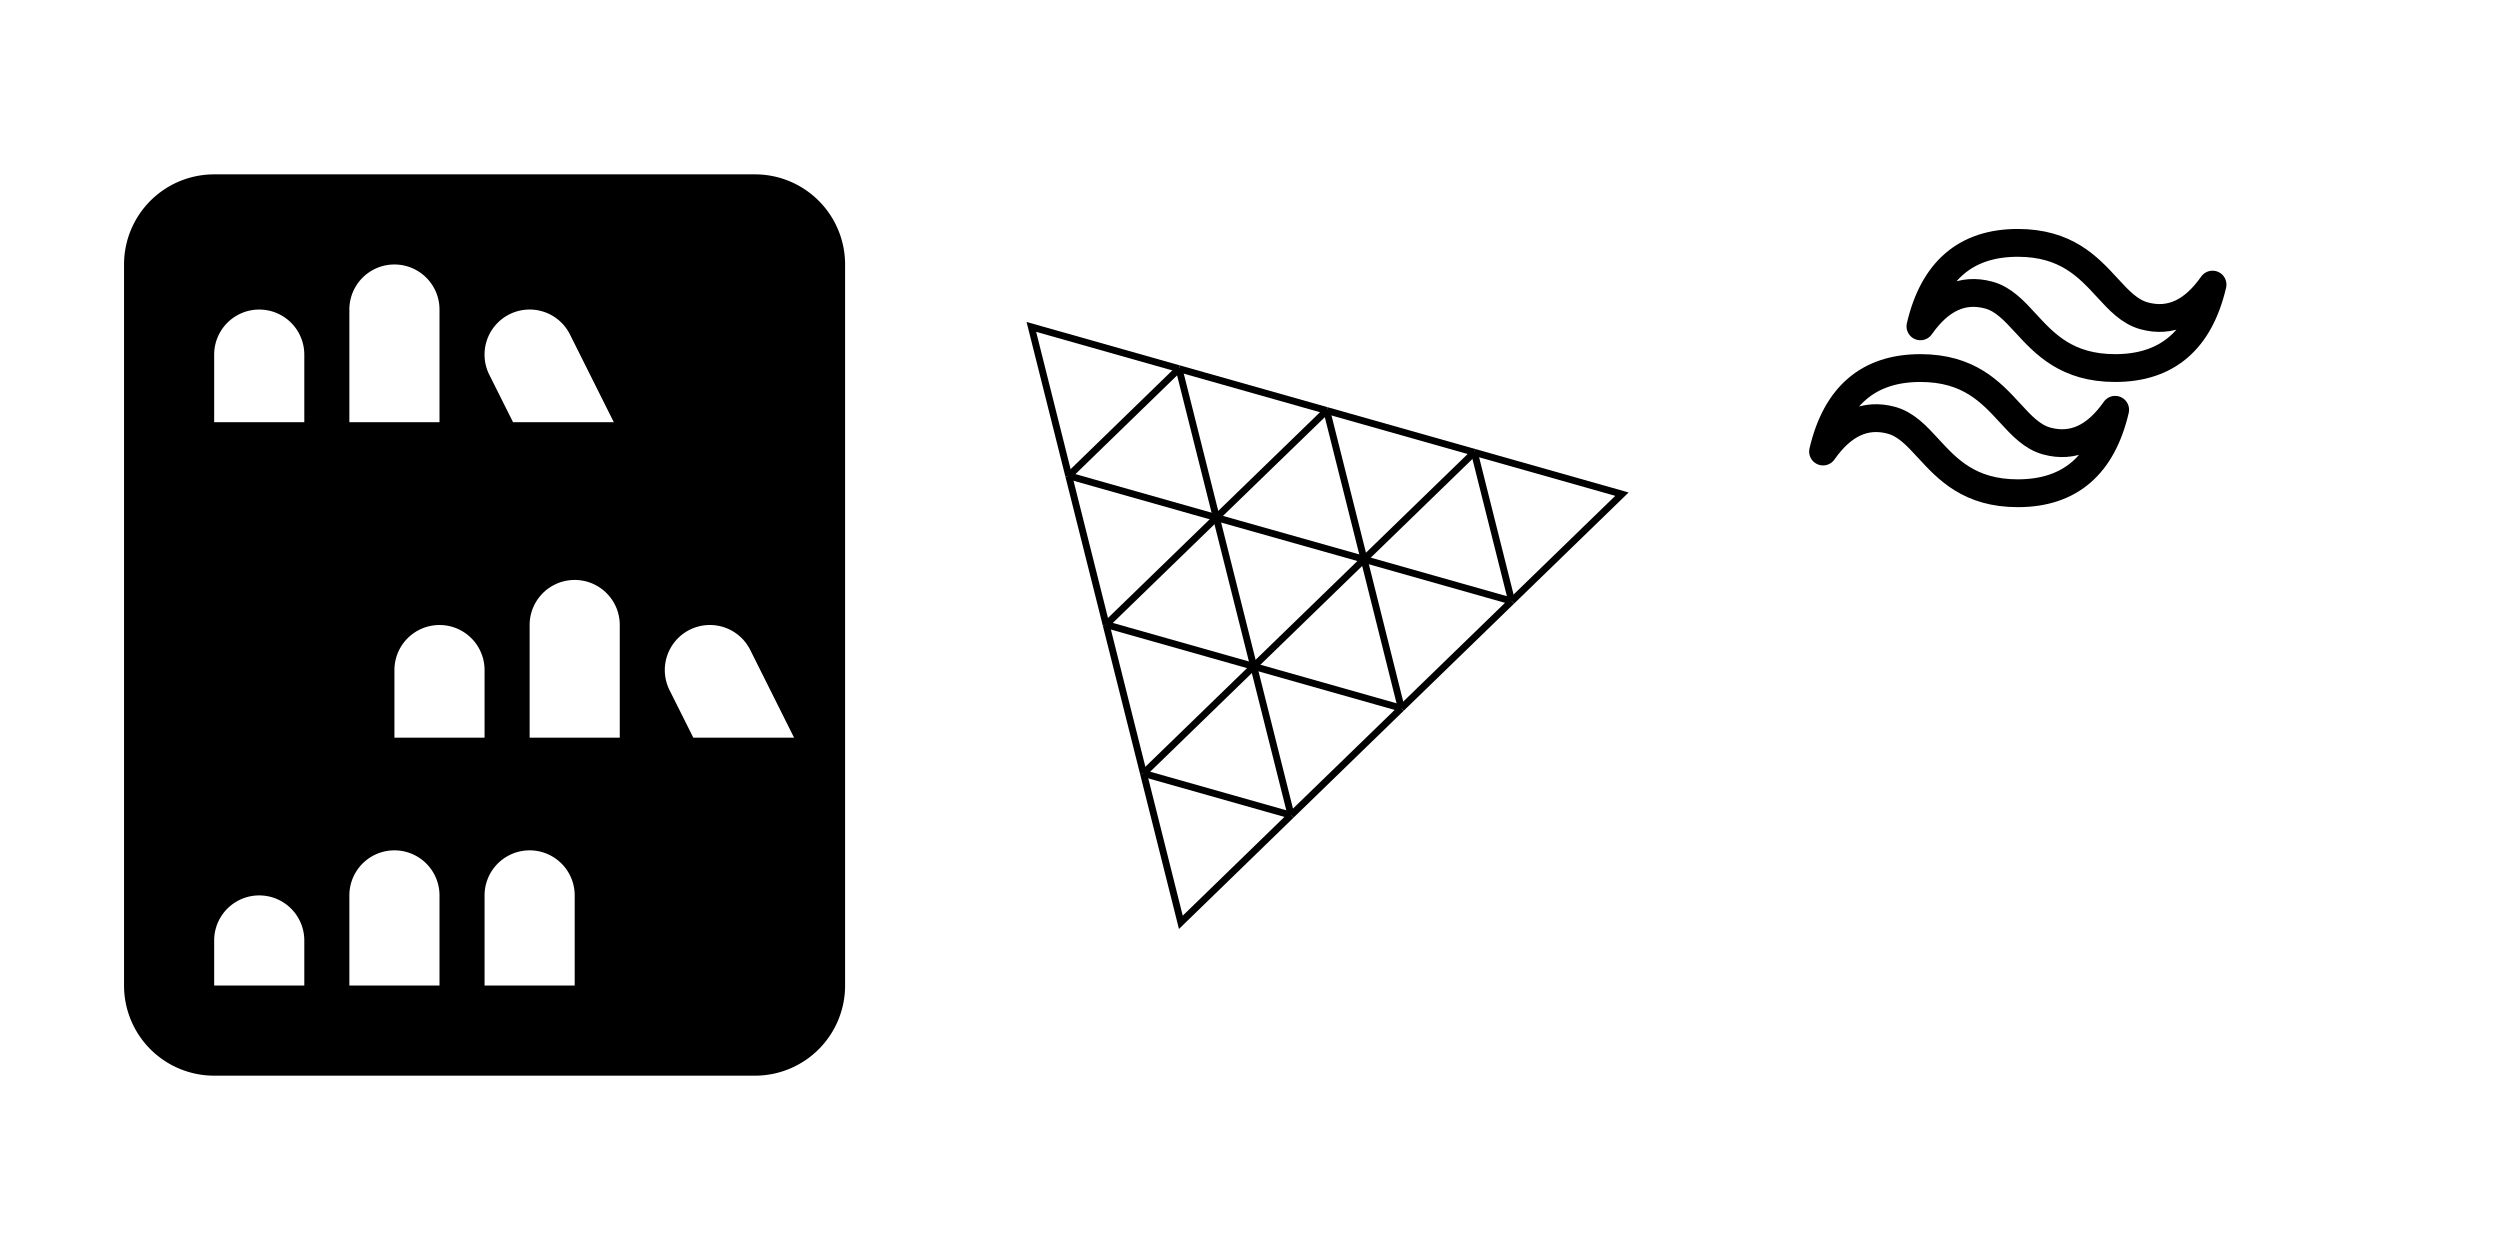 <?xml version="1.0" encoding="UTF-8" standalone="no"?>
<!-- Created with Inkscape (http://www.inkscape.org/) -->

<svg
   width="720"
   height="360"
   viewBox="0 0 720 360"
   version="1.1"
   id="svg1"
   inkscape:version="1.3.2 (091e20ef0f, 2023-11-25, custom)"
   xml:space="preserve"
   sodipodi:docname="libraries.svg"
   inkscape:export-filename="../tools/libraries.svg"
   inkscape:export-xdpi="96"
   inkscape:export-ydpi="96"
   xmlns:inkscape="http://www.inkscape.org/namespaces/inkscape"
   xmlns:sodipodi="http://sodipodi.sourceforge.net/DTD/sodipodi-0.dtd"
   xmlns="http://www.w3.org/2000/svg"
   xmlns:svg="http://www.w3.org/2000/svg"><sodipodi:namedview
     id="namedview1"
     pagecolor="#ffffff"
     bordercolor="#000000"
     borderopacity="0.25"
     inkscape:showpageshadow="2"
     inkscape:pageopacity="0.0"
     inkscape:pagecheckerboard="0"
     inkscape:deskcolor="#d1d1d1"
     inkscape:document-units="px"
     inkscape:zoom="1.4277778"
     inkscape:cx="446.14785"
     inkscape:cy="160.7393"
     inkscape:window-width="1920"
     inkscape:window-height="1011"
     inkscape:window-x="0"
     inkscape:window-y="0"
     inkscape:window-maximized="1"
     inkscape:current-layer="layer1" /><defs
     id="defs1" /><g
     inkscape:label="Layer 1"
     inkscape:groupmode="layer"
     id="layer1"><g
       style="fill:#000000"
       id="g1"
       transform="matrix(12.979,0,0,12.979,-16.193,24.256)"><path
         d="M 18,2 H 6 A 2,2 0 0 0 4,4 v 16 a 2,2 0 0 0 2,2 h 12 a 2,2 0 0 0 2,-2 V 4 A 2,2 0 0 0 18,2 Z m -5.447,3.105 a 1,1 0 0 1 1.342,0.448 L 14.868,7.5 H 12.632 L 12.105,6.447 A 1,1 0 0 1 12.553,5.105 Z M 12,13 v 1.5 H 10 V 13 a 1,1 0 0 1 2,0 z M 9,5 a 1,1 0 0 1 2,0 V 7.5 H 9 Z M 6,6 A 1,1 0 0 1 8,6 V 7.5 H 6 Z m 0,14 v -1 a 1,1 0 0 1 2,0 v 1 z m 3,0 v -2 a 1,1 0 0 1 2,0 v 2 z m 3,0 v -2 a 1,1 0 0 1 2,0 v 2 z m 3,-5.5 H 13 V 12 a 1,1 0 0 1 2,0 z m 1.632,0 -0.527,-1.053 a 1,1 0 0 1 1.79,-0.894 l 0.973,1.947 z"
         id="path1" /></g><g
       id="g2"
       transform="matrix(0.284,0,0,0.284,291.265,89.009)"
       style="stroke-width:0.607;fill:none;stroke:#000000"><polyline
         class="st0"
         points="171.7,621.7 20,18.4 620,186.9 "
         id="polyline1"
         style="stroke-width:0.607;fill:none;stroke:#000000" /><g
         id="g24"
         style="stroke-width:0.607;fill:none;stroke:#000000">
	<line
   class="st1"
   x1="245.8"
   y1="362.4"
   x2="283.7"
   y2="513.3"
   id="line1"
   style="fill:none;stroke:#000000" />
	<line
   class="st1"
   x1="395.5"
   y1="404.8"
   x2="245.8"
   y2="362.4"
   id="line2"
   style="fill:none;stroke:#000000" />
	<line
   class="st1"
   x1="283.7"
   y1="513.3"
   x2="395.5"
   y2="404.8"
   id="line3"
   style="fill:none;stroke:#000000" />
	<path
   class="st1"
   d="M 134,470.9"
   id="path3"
   style="fill:none;stroke:#000000" />
	<line
   class="st1"
   x1="283.7"
   y1="513.3"
   x2="134"
   y2="470.9"
   id="line4"
   style="fill:none;stroke:#000000" />
	<path
   class="st1"
   d="M 134,470.9"
   id="path4"
   style="fill:none;stroke:#000000" />
	<polyline
   class="st2"
   points="134,470.9 171.9,621.9 283.7,513.3  "
   id="polyline4"
   style="fill:none;stroke:#000000" />
	<line
   class="st1"
   x1="134"
   y1="470.9"
   x2="245.8"
   y2="362.4"
   id="line5"
   style="fill:none;stroke:#000000" />
	<line
   class="st1"
   x1="245.8"
   y1="362.4"
   x2="357.7"
   y2="253.8"
   id="line6"
   style="fill:none;stroke:#000000" />
	<line
   class="st1"
   x1="357.7"
   y1="253.8"
   x2="469.5"
   y2="145.3"
   id="line7"
   style="fill:none;stroke:#000000" />
	<line
   class="st1"
   x1="319.8"
   y1="102.9"
   x2="357.7"
   y2="253.8"
   id="line8"
   style="fill:none;stroke:#000000" />
	<line
   class="st1"
   x1="357.7"
   y1="253.8"
   x2="207.9"
   y2="211.5"
   id="line9"
   style="fill:none;stroke:#000000" />
	<line
   class="st1"
   x1="207.9"
   y1="211.5"
   x2="245.8"
   y2="362.4"
   id="line10"
   style="fill:none;stroke:#000000" />
	<line
   class="st1"
   x1="245.8"
   y1="362.4"
   x2="96.1"
   y2="320"
   id="line11"
   style="fill:none;stroke:#000000" />
	<line
   class="st1"
   x1="96.1"
   y1="320"
   x2="134"
   y2="470.9"
   id="line12"
   style="fill:none;stroke:#000000" />
	<line
   class="st1"
   x1="58.2"
   y1="169.1"
   x2="96.1"
   y2="320"
   id="line13"
   style="fill:none;stroke:#000000" />
	<line
   class="st1"
   x1="207.9"
   y1="211.5"
   x2="58.2"
   y2="169.1"
   id="line14"
   style="fill:none;stroke:#000000" />
	<line
   class="st1"
   x1="96.1"
   y1="320"
   x2="207.9"
   y2="211.5"
   id="line15"
   style="fill:none;stroke:#000000" />
	<line
   class="st1"
   x1="207.9"
   y1="211.4"
   x2="319.8"
   y2="102.9"
   id="line16"
   style="fill:none;stroke:#000000" />
	<line
   class="st1"
   x1="319.8"
   y1="102.9"
   x2="170"
   y2="60.5"
   id="line17"
   style="fill:none;stroke:#000000" />
	<line
   class="st1"
   x1="170"
   y1="60.5"
   x2="207.9"
   y2="211.4"
   id="line18"
   style="fill:none;stroke:#000000" />
	<polyline
   class="st2"
   points="58.2,169.1 20.3,18.1 170,60.5  "
   id="polyline18"
   style="fill:none;stroke:#000000" />
	<line
   class="st1"
   x1="58.2"
   y1="169.1"
   x2="170"
   y2="60.5"
   id="line19"
   style="fill:none;stroke:#000000" />
	<polyline
   class="st2"
   points="507.4,296.2 619.2,187.7 469.5,145.3  "
   id="polyline19"
   style="fill:none;stroke:#000000" />
	<line
   class="st1"
   x1="469.5"
   y1="145.3"
   x2="507.4"
   y2="296.2"
   id="line20"
   style="fill:none;stroke:#000000" />
	<line
   class="st1"
   x1="507.4"
   y1="296.2"
   x2="357.7"
   y2="253.8"
   id="line21"
   style="fill:none;stroke:#000000" />
	<line
   class="st1"
   x1="357.7"
   y1="253.8"
   x2="395.5"
   y2="404.8"
   id="line22"
   style="fill:none;stroke:#000000" />
	<line
   class="st1"
   x1="395.5"
   y1="404.8"
   x2="507.4"
   y2="296.2"
   id="line23"
   style="fill:none;stroke:#000000" />
	<line
   class="st1"
   x1="469.5"
   y1="145.3"
   x2="319.8"
   y2="102.9"
   id="line24"
   style="fill:none;stroke:#000000" />
</g></g><g
       style="fill:none"
       id="g4"
       transform="matrix(8.012,0,0,8.012,521.035,45.911)"><path
         fill-rule="evenodd"
         clip-rule="evenodd"
         d="M 7.5,3 C 5.633,3 4.467,4 4,6 4.7,5 5.517,4.625 6.45,4.875 6.983,5.018 7.363,5.432 7.784,5.89 8.471,6.636 9.265,7.5 11,7.5 c 1.867,0 3.033,-1 3.5,-3 C 13.8,5.5 12.983,5.875 12.05,5.625 11.518,5.482 11.137,5.068 10.716,4.61 10.029,3.864 9.235,3 7.5,3 Z M 4,7.5 C 2.133,7.5 0.967,8.5 0.5,10.5 1.2,9.5 2.017,9.125 2.95,9.375 3.483,9.518 3.863,9.932 4.284,10.39 4.971,11.136 5.765,12 7.5,12 9.367,12 10.533,11 11,9 10.3,10 9.483,10.375 8.55,10.125 8.017,9.982 7.637,9.568 7.216,9.11 6.529,8.364 5.735,7.5 4,7.5 Z"
         stroke="#000000"
         stroke-linejoin="round"
         id="path1-7" /></g></g><style
     type="text/css"
     id="style1">
	.st0{fill:#FFFFFF;}
	.st1{fill:#FFFFFF;stroke:#000000;stroke-width:7;stroke-miterlimit:10;}
	.st2{fill:none;stroke:#000000;stroke-width:7;stroke-miterlimit:10;}
</style></svg>

